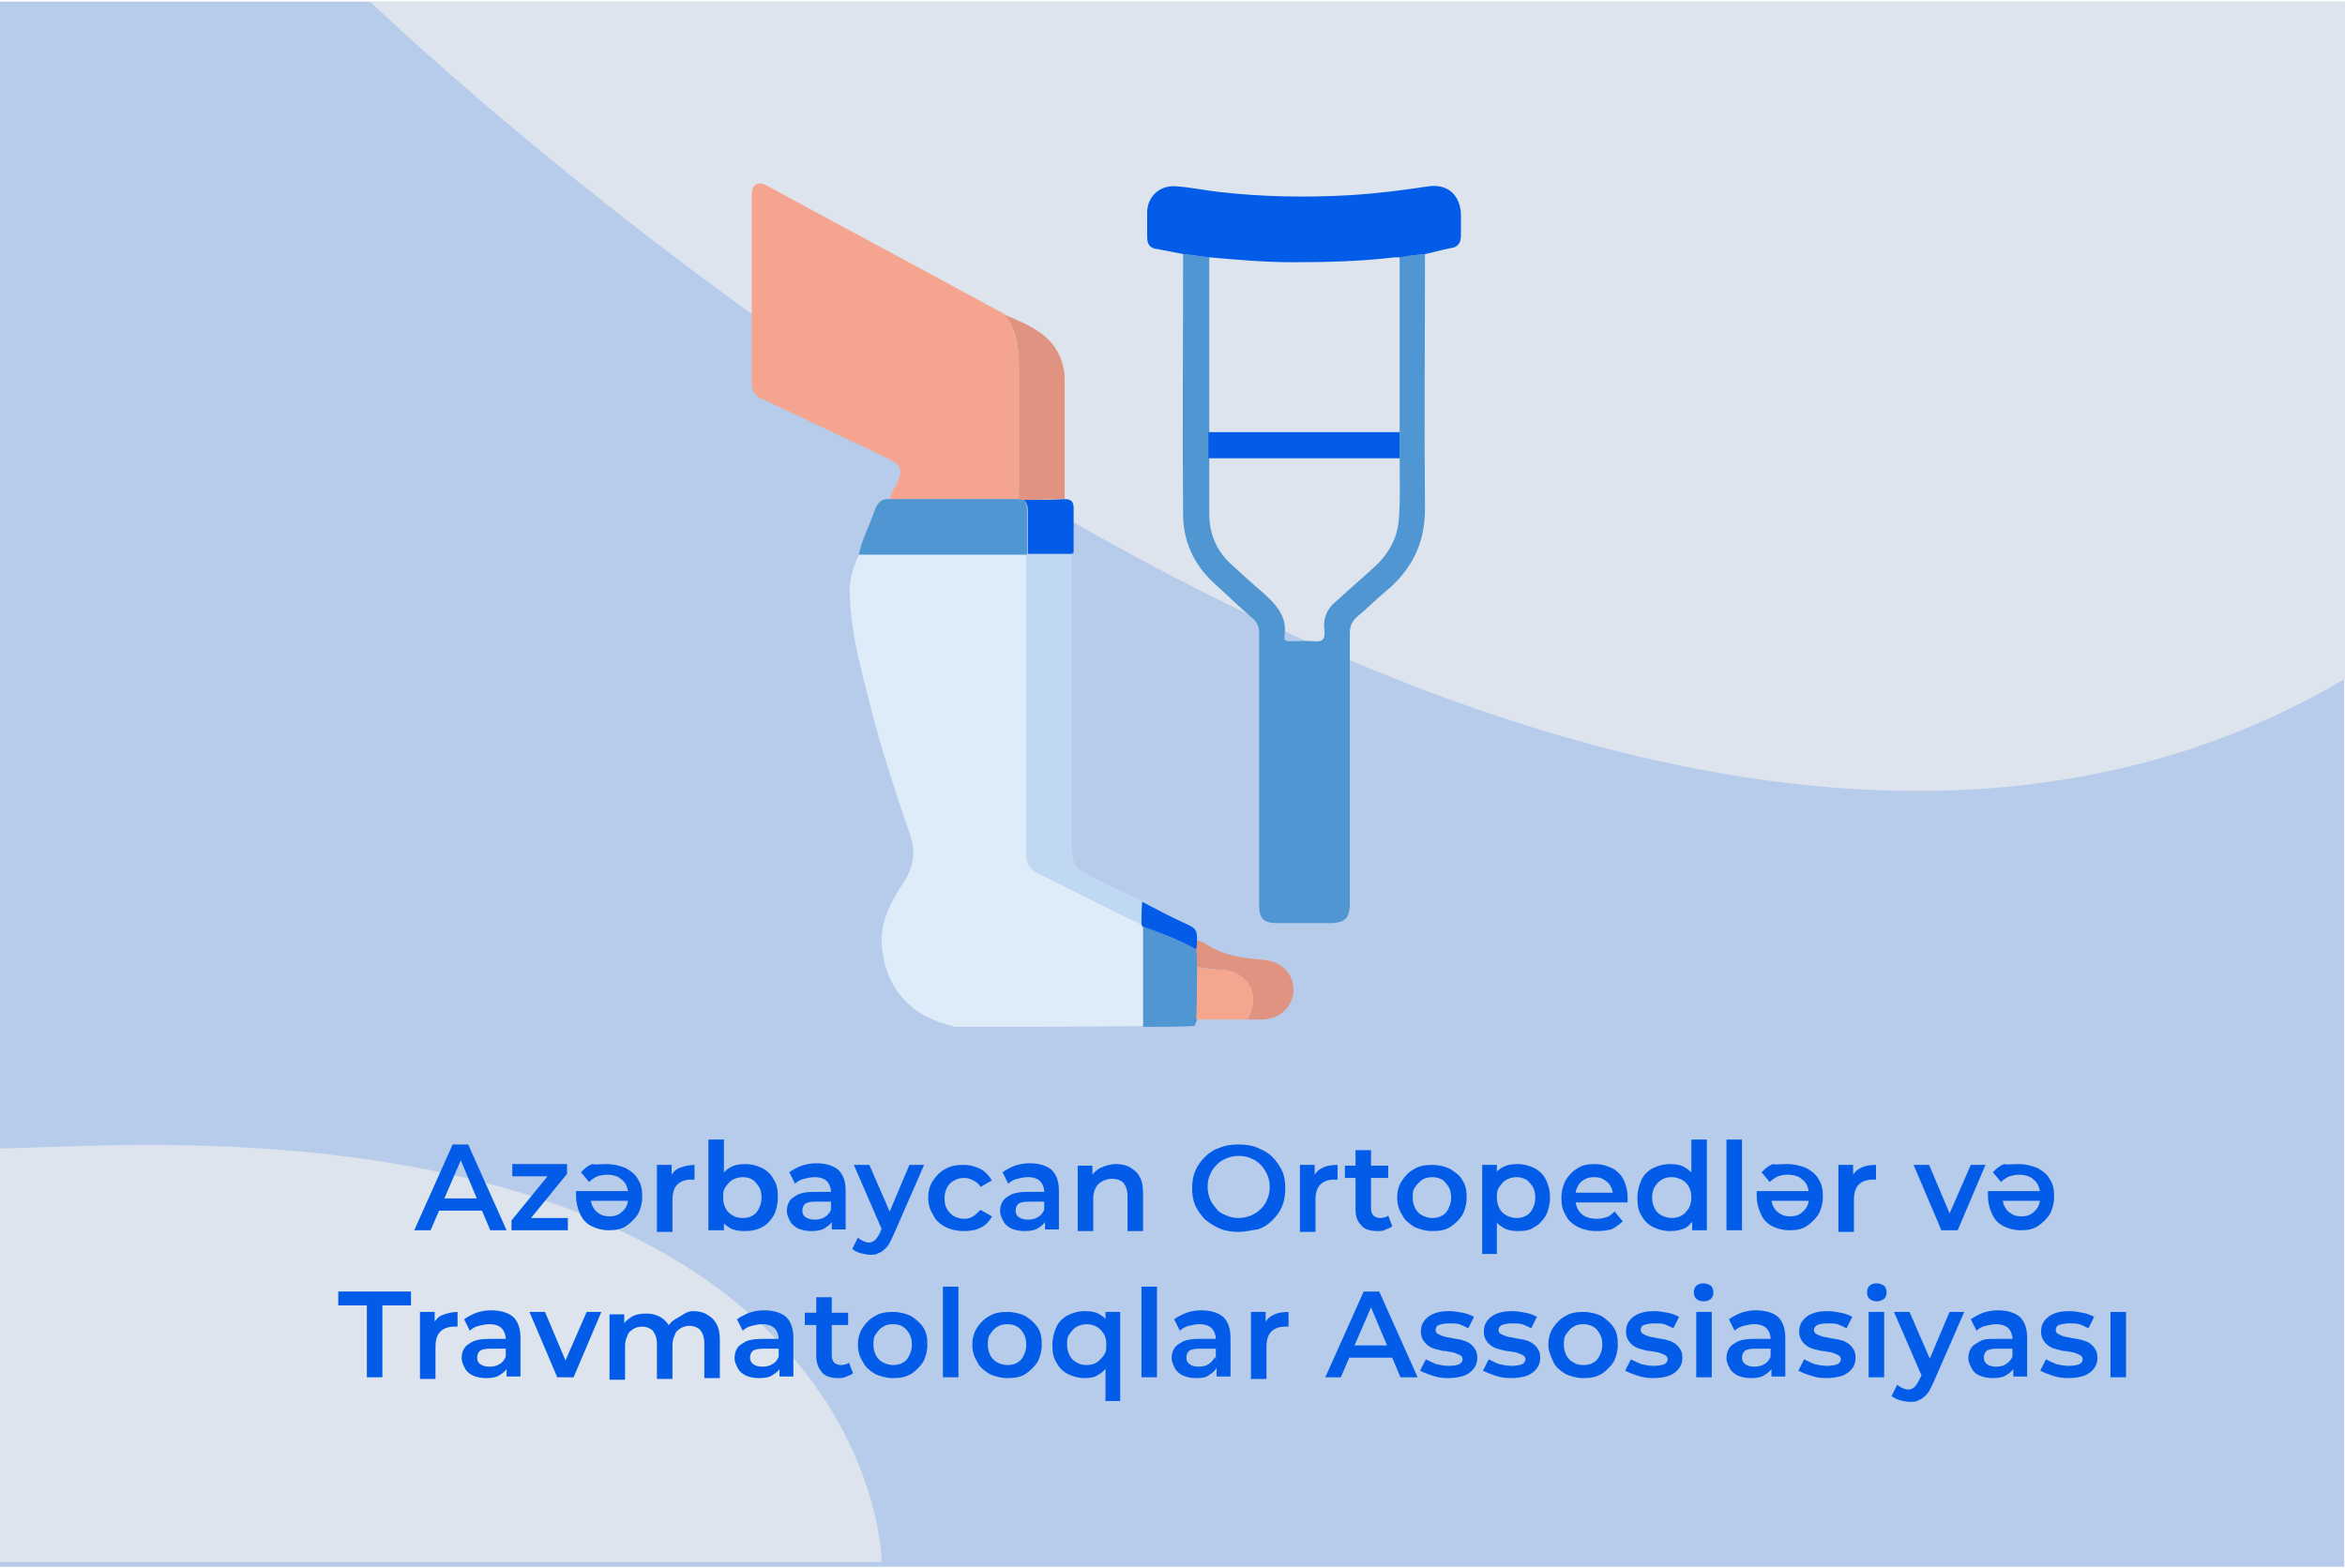 <?xml version="1.0" encoding="utf-8"?>
<!-- Generator: Adobe Illustrator 24.3.0, SVG Export Plug-In . SVG Version: 6.00 Build 0)  -->
<svg version="1.1" id="Layer_1" xmlns="http://www.w3.org/2000/svg" xmlns:xlink="http://www.w3.org/1999/xlink" x="0px" y="0px"
	 viewBox="0 0 287 192" style="enable-background:new 0 0 287 192;" xml:space="preserve">
<style type="text/css">
	.st0{fill:#B7CCEB;}
	.st1{fill:#DDE4ED;}
	.st2{fill:#DEEBF9;}
	.st3{fill:#5096D2;}
	.st4{fill:#F5A58F;}
	.st5{fill:#035CE7;}
	.st6{fill:#C0D8F2;}
	.st7{fill:#E09380;}
	.st8{fill:#F5A68F;}
	.st9{fill:#77BCE9;}
</style>
<path class="st0" d="M286.8,0.6v50.6c-3,0.1-6.3,0.2-9.8,0.3c-98,3.3-98.2-50.9-98.2-50.9S286.8,0.6,286.8,0.6z"/>
<rect x="-0.1" y="0.2" class="st0" width="287" height="191.6"/>
<path class="st1" d="M45.3,0.2c0,0,145.1,140.1,241.7,82.9V0.2H45.3z"/>
<path class="st1" d="M-0.1,191.2v-50.6c3-0.1,6.3-0.2,9.8-0.3c98-3.3,98.2,50.9,98.2,50.9L-0.1,191.2L-0.1,191.2z"/>
<g>
	<g>
		<path class="st2" d="M116.9,125.7c-1.8-0.5-3.5-1-5-2.2c-2.3-1.8-3.5-4.1-3.9-7c-0.5-3.3,0.9-5.9,2.6-8.5c1.2-1.8,1.5-3.7,0.8-5.8
			c-2.1-6-4-12-5.5-18.2c-1-3.9-1.9-7.9-1.9-11.9c0-1.6,0.6-3,1.2-4.4c6.9,0,13.7,0,20.6,0c0,12.3,0,24.6,0,36.9
			c0,1.1,0.4,1.8,1.4,2.2c3.5,1.7,7,3.5,10.6,5.3c0.7,0.4,1.5,0.7,2.2,1c0,0.1,0,0.1,0.1,0.2c0,4.1,0,8.2,0,12.3
			C132.2,125.7,124.5,125.7,116.9,125.7z"/>
		<path class="st3" d="M139.9,125.7c0-4.1,0-8.2,0-12.3c2.2,0.8,4.4,1.8,6.6,2.8c0,0.7,0,1.3,0.1,2c0,2.1,0,4.3,0,6.4
			c-0.1,0.3-0.3,0.7-0.4,1C144,125.7,142,125.7,139.9,125.7z"/>
		<path class="st4" d="M108.9,61.1c0.1-0.7,0.6-1.4,0.9-2c0.7-1.5,0.5-2.2-1-2.9c-2.8-1.4-5.7-2.7-8.6-4.1c-2.3-1.1-4.7-2.2-7-3.3
			c-0.9-0.4-1.2-1-1.2-2c0-7.6,0-15.3,0-22.9c0-1.4,0.8-1.8,2-1.1c9,4.9,18,9.7,27,14.6c0.6,0.3,1.1,0.6,1.7,0.9
			c0.1,0.1,0.1,0.2,0.2,0.2l0,0c1.5,1.9,1.8,4,1.8,6.3c0,5.4,0,10.9,0,16.3C119.5,61.1,114.2,61.1,108.9,61.1z"/>
		<path class="st3" d="M174.4,31.1c0,10.4-0.1,20.8,0,31.2c0,4.2-1.6,7.4-4.7,10c-1.2,1-2.4,2.2-3.6,3.2c-0.7,0.6-0.9,1.2-0.9,2.1
			c0,10.8,0,21.7,0,32.5c0,0.3,0,0.5,0,0.8c-0.1,1.5-0.6,2-2.1,2.1c-1.1,0-2.2,0-3.3,0c-1.2,0-2.4,0-3.5,0c-1.7,0-2.2-0.6-2.2-2.2
			c0-11.1,0-22.1,0-33.2c0-0.9-0.2-1.4-0.9-2c-1.6-1.4-3.1-2.8-4.7-4.3c-2.4-2.2-3.7-5.1-3.7-8.3c-0.1-10.5,0-21,0-31.6
			c0-0.1,0-0.2,0-0.3c1.1,0.1,2.1,0.3,3.2,0.4c0,7.1,0,14.3,0,21.4c0,1.1,0,2.1,0,3.2c0,2.3,0,4.5,0,6.8c0,2.3,0.8,4.4,2.5,6
			c1.3,1.2,2.6,2.4,3.9,3.5c1.7,1.5,3.2,3,2.8,5.5c-0.1,0.5,0.2,0.6,0.7,0.6c1,0,2-0.1,2.9,0c1,0.1,1.4-0.2,1.3-1.3
			c-0.2-1.3,0.2-2.5,1.2-3.4c1.6-1.4,3.1-2.8,4.7-4.2c1.8-1.6,3-3.5,3.2-6s0.1-5,0.1-7.6c0-1.1,0-2.1,0-3.2c0-7.1,0-14.3,0-21.4
			C172.3,31.3,173.4,31.2,174.4,31.1z"/>
		<path class="st5" d="M174.4,31.1c-1,0.1-2.1,0.2-3.1,0.4c-0.2,0-0.4,0-0.6,0c-4.2,0.5-8.3,0.6-12.5,0.6c-3.4,0-6.8-0.3-10.2-0.6
			c-1.1-0.1-2.1-0.3-3.2-0.4c-1-0.2-2-0.4-3.1-0.6c-0.9-0.1-1.3-0.5-1.3-1.5s0-2,0-3c0-1.9,1.5-3.3,3.4-3.2c1.8,0.1,3.6,0.5,5.4,0.7
			c5.3,0.6,10.6,0.7,15.9,0.4c3.3-0.2,6.5-0.6,9.8-1.1c2.3-0.3,3.8,1.1,3.9,3.4c0,0.9,0,1.7,0,2.6c0,1-0.4,1.5-1.4,1.6
			C176.4,30.6,175.4,30.9,174.4,31.1z"/>
		<path class="st6" d="M139.8,113.2c-0.7-0.3-1.5-0.7-2.2-1c-3.5-1.8-7-3.5-10.6-5.3c-0.9-0.5-1.4-1.1-1.4-2.2c0-12.3,0-24.6,0-36.9
			v-0.1c1.8,0,3.6,0,5.4,0c0.1,0,0.1,0,0.2,0c0,12.1,0,24.2,0,36.3c0,1.5,0.5,2.4,1.8,3c2.2,1.1,4.4,2.2,6.7,3.3
			C139.9,111.4,139.9,112.3,139.8,113.2z"/>
		<path class="st3" d="M108.9,61.1c5.3,0,10.5,0,15.8,0c0.2,0,0.4,0,0.6,0.1c0.3,0.4,0.4,0.8,0.4,1.3c0,1.8,0,3.5,0,5.3v0.1
			c-6.9,0-13.7,0-20.6,0c0.4-1.9,1.3-3.5,1.9-5.3C107.4,61.5,107.9,61,108.9,61.1z"/>
		<path class="st7" d="M125.3,61.2c-0.2,0-0.4,0-0.6-0.1c0-5.4,0-10.9,0-16.3c0-2.3-0.3-4.5-1.8-6.3c3.3,1.4,6.6,2.7,7.3,6.8
			c0.1,0.4,0.1,0.9,0.1,1.3c0,4.8,0,9.7,0,14.5C128.7,61.1,127,61.2,125.3,61.2z"/>
		<path class="st7" d="M146.5,118.3c0-0.7,0-1.3-0.1-2c0-0.4,0-0.8,0.1-1.2c0.3,0.1,0.7,0.2,1,0.4c2.2,1.5,4.7,1.8,7.2,2
			c2.2,0.2,3.7,1.8,3.6,3.8c-0.1,2-1.7,3.5-3.9,3.5c-0.6,0-1.1,0-1.7,0c0-0.1,0-0.2,0.1-0.3c1.5-2.7-0.1-5.8-3.6-5.8
			C148.4,118.6,147.4,118.6,146.5,118.3z"/>
		<path class="st8" d="M146.5,118.3c0.9,0.3,1.8,0.4,2.7,0.4c3.5,0,5.1,3.1,3.6,5.8c0,0.1,0,0.2-0.1,0.3c-2.1,0-4.2,0-6.3,0
			C146.5,122.5,146.5,120.4,146.5,118.3z"/>
		<path class="st5" d="M125.3,61.2c1.7,0,3.4,0,5-0.1c0.8,0,1.1,0.3,1.1,1.1c0,1.8,0,3.6,0,5.4c-0.1,0.1-0.1,0.1-0.2,0.2
			c-1.8,0-3.6,0-5.4,0c0-1.8,0-3.5,0-5.3C125.8,62,125.7,61.6,125.3,61.2z"/>
		<path class="st5" d="M146.5,115c0,0.4,0,0.8-0.1,1.2c-2.1-1.1-4.3-2-6.6-2.8c0-0.1,0-0.1-0.1-0.2c0-0.9,0-1.9,0.1-2.8
			c1.9,1,3.8,2,5.8,2.9C146.5,113.7,146.5,114.3,146.5,115z"/>
		<path class="st7" d="M122.9,38.5c-0.1-0.1-0.1-0.2-0.2-0.2C122.8,38.3,123,38.4,122.9,38.5z"/>
		<path class="st9" d="M131.2,67.8c0.1-0.1,0.1-0.1,0.2-0.2c0,0.1,0,0.1,0,0.2C131.3,67.8,131.3,67.8,131.2,67.8z"/>
		<path class="st5" d="M171.3,56.1c-7.8,0-15.6,0-23.4,0c0-1.1,0-2.1,0-3.2c7.8,0,15.6,0,23.4,0C171.3,54,171.3,55,171.3,56.1z"/>
	</g>
</g>
<g>
	<path class="st5" d="M50.7,150.6l4.7-10.5h1.9l4.7,10.5h-2l-4-9.5h0.8l-4.1,9.5H50.7z M52.9,148.2l0.5-1.5h5.7l0.5,1.5H52.9z"/>
	<path class="st5" d="M62.6,150.6v-1.2l4.9-6l0.4,0.6h-5.2v-1.5h6.7v1.2l-4.9,6l-0.4-0.6h5.4v1.5H62.6z"/>
	<path class="st5" d="M74.2,142.5c0.9,0,1.7,0.2,2.4,0.5c0.7,0.4,1.2,0.8,1.5,1.4c0.4,0.6,0.5,1.3,0.5,2.1s-0.2,1.5-0.5,2.1
		c-0.4,0.6-0.9,1.1-1.5,1.5s-1.3,0.5-2.1,0.5c-0.8,0-1.5-0.2-2.1-0.5s-1.1-0.8-1.4-1.5c-0.3-0.6-0.5-1.4-0.5-2.2c0-0.1,0-0.2,0-0.3
		s0-0.2,0-0.3h6.7v1.2h-5.7l0.8-0.4c0,0.5,0.1,0.9,0.3,1.2c0.2,0.4,0.5,0.6,0.8,0.8s0.7,0.3,1.2,0.3s0.9-0.1,1.2-0.3
		c0.3-0.2,0.6-0.5,0.8-0.8c0.2-0.4,0.3-0.8,0.3-1.2v-0.3c0-0.5-0.1-0.9-0.3-1.3c-0.2-0.4-0.5-0.6-0.9-0.9c-0.4-0.2-0.9-0.3-1.4-0.3
		c-0.4,0-0.9,0.1-1.2,0.2c-0.4,0.2-0.7,0.4-1,0.7l-1-1.2c0.4-0.4,0.8-0.8,1.4-1C72.9,142.6,73.5,142.5,74.2,142.5z"/>
	<path class="st5" d="M80.4,150.6v-8h1.8v2.2l-0.2-0.6c0.2-0.5,0.6-1,1.1-1.2s1.2-0.4,1.9-0.4v1.8c-0.1,0-0.1,0-0.2,0s-0.1,0-0.2,0
		c-0.7,0-1.3,0.2-1.7,0.6s-0.6,1-0.6,1.9v3.9h-1.9V150.6z"/>
	<path class="st5" d="M86.7,150.6v-11.1h1.9v5l-0.1,2.1l0.1,2.1v1.9H86.7z M91.1,150.7c-0.7,0-1.3-0.1-1.8-0.4
		c-0.5-0.3-1-0.7-1.3-1.4c-0.3-0.6-0.4-1.4-0.4-2.3c0-0.9,0.2-1.7,0.5-2.3s0.7-1.1,1.3-1.4c0.5-0.3,1.1-0.4,1.8-0.4
		c0.8,0,1.5,0.2,2.1,0.5s1.1,0.8,1.4,1.4c0.4,0.6,0.5,1.3,0.5,2.2c0,0.8-0.2,1.6-0.5,2.2c-0.4,0.6-0.8,1.1-1.4,1.4
		C92.6,150.6,91.9,150.7,91.1,150.7z M90.9,149.1c0.5,0,0.9-0.1,1.2-0.3c0.4-0.2,0.6-0.5,0.8-0.9c0.2-0.4,0.3-0.8,0.3-1.3
		s-0.1-1-0.3-1.3s-0.5-0.7-0.8-0.9s-0.8-0.3-1.2-0.3c-0.4,0-0.8,0.1-1.2,0.3c-0.4,0.2-0.6,0.5-0.9,0.9s-0.3,0.8-0.3,1.3
		s0.1,0.9,0.3,1.3c0.2,0.4,0.5,0.7,0.9,0.9C90,149,90.4,149.1,90.9,149.1z"/>
	<path class="st5" d="M99.3,150.7c-0.6,0-1.1-0.1-1.6-0.3c-0.4-0.2-0.8-0.5-1-0.9s-0.4-0.8-0.4-1.2c0-0.5,0.1-0.9,0.3-1.2
		c0.2-0.4,0.6-0.6,1.1-0.9c0.5-0.2,1.1-0.3,2-0.3h2.3v1.2h-2.2c-0.6,0-1.1,0.1-1.3,0.3c-0.2,0.2-0.3,0.5-0.3,0.8s0.1,0.6,0.4,0.8
		s0.6,0.3,1.1,0.3s0.9-0.1,1.2-0.3c0.4-0.2,0.6-0.5,0.8-0.9l0.3,1.1c-0.2,0.5-0.5,0.8-1,1.1C100.6,150.6,100,150.7,99.3,150.7z
		 M101.8,150.6V149l-0.1-0.3v-2.8c0-0.5-0.2-1-0.5-1.3s-0.8-0.5-1.5-0.5c-0.4,0-0.9,0.1-1.3,0.2c-0.4,0.1-0.8,0.3-1.1,0.6l-0.7-1.4
		c0.4-0.3,1-0.6,1.5-0.8c0.6-0.2,1.2-0.3,1.8-0.3c1.2,0,2.1,0.3,2.7,0.8c0.6,0.6,0.9,1.4,0.9,2.6v4.7h-1.7V150.6z"/>
	<path class="st5" d="M106.5,153.6c-0.4,0-0.8-0.1-1.2-0.2c-0.4-0.1-0.7-0.3-1-0.5l0.7-1.4c0.2,0.2,0.4,0.3,0.6,0.4
		c0.2,0.1,0.5,0.2,0.7,0.2c0.3,0,0.6-0.1,0.8-0.3s0.4-0.5,0.6-0.9l0.4-1l0.2-0.2l3-7.1h1.8l-3.8,8.7c-0.3,0.6-0.5,1.1-0.8,1.4
		s-0.6,0.6-1,0.7C107.3,153.6,106.9,153.6,106.5,153.6z M108.1,150.9l-3.6-8.3h1.9l3,6.9L108.1,150.9z"/>
	<path class="st5" d="M117.9,150.7c-0.8,0-1.6-0.2-2.2-0.5c-0.7-0.4-1.2-0.8-1.5-1.5c-0.4-0.6-0.6-1.3-0.6-2.1s0.2-1.5,0.6-2.1
		s0.9-1.1,1.5-1.4c0.7-0.4,1.4-0.5,2.2-0.5c0.8,0,1.5,0.2,2.1,0.5s1,0.8,1.4,1.4l-1.4,0.8c-0.2-0.4-0.5-0.6-0.9-0.8
		c-0.3-0.2-0.7-0.3-1.1-0.3c-0.5,0-0.9,0.1-1.2,0.3c-0.4,0.2-0.7,0.5-0.9,0.9s-0.3,0.8-0.3,1.3s0.1,1,0.3,1.3s0.5,0.7,0.9,0.9
		s0.8,0.3,1.2,0.3c0.4,0,0.8-0.1,1.1-0.3c0.3-0.2,0.6-0.5,0.9-0.8l1.4,0.8c-0.3,0.6-0.8,1.1-1.4,1.4
		C119.4,150.6,118.7,150.7,117.9,150.7z"/>
	<path class="st5" d="M125.4,150.7c-0.6,0-1.1-0.1-1.6-0.3c-0.4-0.2-0.8-0.5-1-0.9s-0.4-0.8-0.4-1.2c0-0.5,0.1-0.9,0.3-1.2
		c0.2-0.4,0.6-0.6,1.1-0.9c0.5-0.2,1.1-0.3,2-0.3h2.3v1.2h-2.2c-0.6,0-1.1,0.1-1.3,0.3c-0.2,0.2-0.3,0.5-0.3,0.8s0.1,0.6,0.4,0.8
		s0.6,0.3,1.1,0.3s0.9-0.1,1.2-0.3c0.4-0.2,0.6-0.5,0.8-0.9l0.3,1.1c-0.2,0.5-0.5,0.8-1,1.1C126.7,150.6,126.1,150.7,125.4,150.7z
		 M127.9,150.6V149l-0.1-0.3v-2.8c0-0.5-0.2-1-0.5-1.3s-0.8-0.5-1.5-0.5c-0.4,0-0.9,0.1-1.3,0.2c-0.4,0.1-0.8,0.3-1.1,0.6l-0.7-1.4
		c0.4-0.3,1-0.6,1.5-0.8c0.6-0.2,1.2-0.3,1.8-0.3c1.2,0,2.1,0.3,2.7,0.8c0.6,0.6,0.9,1.4,0.9,2.6v4.7h-1.7V150.6z"/>
	<path class="st5" d="M136.6,142.5c0.6,0,1.2,0.1,1.7,0.4c0.5,0.3,0.9,0.6,1.2,1.2c0.3,0.5,0.4,1.2,0.4,2v4.6H138v-4.3
		c0-0.7-0.2-1.2-0.5-1.6c-0.3-0.3-0.8-0.5-1.4-0.5c-0.4,0-0.8,0.1-1.2,0.3c-0.3,0.2-0.6,0.4-0.8,0.8c-0.2,0.4-0.3,0.8-0.3,1.3v4
		h-1.9v-8h1.8v2.2l-0.3-0.7c0.3-0.5,0.7-0.9,1.2-1.2C135.3,142.7,135.9,142.5,136.6,142.5z"/>
	<path class="st5" d="M151.6,150.8c-0.8,0-1.6-0.1-2.3-0.4c-0.7-0.3-1.3-0.7-1.8-1.1c-0.5-0.5-0.9-1.1-1.2-1.7
		c-0.3-0.7-0.4-1.4-0.4-2.1c0-0.8,0.1-1.5,0.4-2.2c0.3-0.7,0.7-1.2,1.2-1.7s1.1-0.9,1.8-1.1c0.7-0.3,1.4-0.4,2.3-0.4
		c0.8,0,1.6,0.1,2.3,0.4c0.7,0.3,1.3,0.6,1.8,1.1s0.9,1.1,1.2,1.7s0.4,1.4,0.4,2.2s-0.1,1.5-0.4,2.2c-0.3,0.7-0.7,1.2-1.2,1.7
		s-1.1,0.9-1.8,1.1C153.1,150.6,152.4,150.8,151.6,150.8z M151.6,149.1c0.5,0,1-0.1,1.5-0.3c0.4-0.2,0.8-0.4,1.2-0.8
		s0.6-0.7,0.8-1.2s0.3-0.9,0.3-1.5s-0.1-1-0.3-1.5c-0.2-0.4-0.4-0.8-0.8-1.2s-0.7-0.6-1.2-0.8c-0.4-0.2-0.9-0.3-1.5-0.3
		c-0.5,0-1,0.1-1.5,0.3s-0.8,0.4-1.2,0.8s-0.6,0.7-0.8,1.2c-0.2,0.4-0.3,0.9-0.3,1.5c0,0.5,0.1,1,0.3,1.5s0.5,0.8,0.8,1.2
		s0.7,0.6,1.2,0.8S151,149.1,151.6,149.1z"/>
	<path class="st5" d="M159.1,150.6v-8h1.8v2.2l-0.2-0.6c0.2-0.5,0.6-1,1.1-1.2c0.5-0.3,1.2-0.4,1.9-0.4v1.8c-0.1,0-0.1,0-0.2,0
		s-0.1,0-0.2,0c-0.7,0-1.3,0.2-1.7,0.6s-0.6,1-0.6,1.9v3.9h-1.9V150.6z"/>
	<path class="st5" d="M164.6,144.2v-1.5h5.3v1.5H164.6z M168.6,150.7c-0.9,0-1.6-0.2-2-0.7c-0.5-0.5-0.7-1.1-0.7-2v-7.2h1.9v7.1
		c0,0.4,0.1,0.7,0.3,0.9s0.5,0.3,0.8,0.3c0.4,0,0.8-0.1,1-0.3l0.5,1.3c-0.2,0.2-0.5,0.3-0.8,0.4C169.3,150.7,169,150.7,168.6,150.7z
		"/>
	<path class="st5" d="M175.3,150.7c-0.8,0-1.5-0.2-2.2-0.5c-0.6-0.4-1.2-0.8-1.5-1.5c-0.4-0.6-0.6-1.3-0.6-2.1s0.2-1.5,0.6-2.1
		c0.4-0.6,0.9-1.1,1.5-1.4c0.6-0.4,1.4-0.5,2.2-0.5s1.6,0.2,2.2,0.5c0.6,0.4,1.2,0.8,1.5,1.4c0.4,0.6,0.5,1.3,0.5,2.1
		s-0.2,1.5-0.5,2.1c-0.4,0.6-0.9,1.1-1.5,1.5C176.9,150.6,176.1,150.7,175.3,150.7z M175.3,149.1c0.5,0,0.9-0.1,1.2-0.3
		c0.4-0.2,0.6-0.5,0.8-0.9s0.3-0.8,0.3-1.3s-0.1-1-0.3-1.3s-0.5-0.7-0.8-0.9c-0.4-0.2-0.8-0.3-1.2-0.3s-0.9,0.1-1.2,0.3
		s-0.6,0.5-0.9,0.9s-0.3,0.8-0.3,1.3s0.1,0.9,0.3,1.3c0.2,0.4,0.5,0.7,0.9,0.9S174.9,149.1,175.3,149.1z"/>
	<path class="st5" d="M181.4,153.5v-10.9h1.8v1.9l-0.1,2.1l0.1,2.1v4.8L181.4,153.5L181.4,153.5z M185.8,150.7
		c-0.7,0-1.3-0.1-1.8-0.4c-0.5-0.3-1-0.7-1.3-1.4c-0.3-0.6-0.5-1.4-0.5-2.3c0-0.9,0.1-1.7,0.4-2.3c0.3-0.6,0.7-1.1,1.3-1.4
		c0.5-0.3,1.1-0.4,1.8-0.4c0.8,0,1.5,0.2,2.1,0.5s1.1,0.8,1.4,1.4s0.5,1.3,0.5,2.2c0,0.8-0.2,1.6-0.5,2.2c-0.4,0.6-0.8,1.1-1.4,1.4
		C187.3,150.6,186.6,150.7,185.8,150.7z M185.6,149.1c0.5,0,0.9-0.1,1.2-0.3c0.4-0.2,0.6-0.5,0.8-0.9s0.3-0.8,0.3-1.3
		s-0.1-1-0.3-1.3s-0.5-0.7-0.8-0.9c-0.4-0.2-0.8-0.3-1.2-0.3s-0.8,0.1-1.2,0.3s-0.6,0.5-0.9,0.9s-0.3,0.8-0.3,1.3s0.1,0.9,0.3,1.3
		s0.5,0.7,0.9,0.9S185.2,149.1,185.6,149.1z"/>
	<path class="st5" d="M195.4,150.7c-0.9,0-1.7-0.2-2.3-0.5c-0.7-0.4-1.2-0.8-1.5-1.5c-0.4-0.6-0.5-1.3-0.5-2.1s0.2-1.5,0.5-2.1
		c0.4-0.6,0.8-1.1,1.5-1.5c0.6-0.4,1.3-0.5,2.1-0.5s1.5,0.2,2.1,0.5s1.1,0.8,1.4,1.4c0.3,0.6,0.5,1.4,0.5,2.2c0,0.1,0,0.2,0,0.3
		s0,0.2,0,0.3h-6.7V146h5.7l-0.8,0.4c0-0.5-0.1-0.9-0.3-1.2c-0.2-0.4-0.5-0.6-0.8-0.8s-0.7-0.3-1.2-0.3s-0.9,0.1-1.2,0.3
		c-0.4,0.2-0.6,0.5-0.8,0.8c-0.2,0.4-0.3,0.8-0.3,1.2v0.3c0,0.5,0.1,0.9,0.3,1.3s0.5,0.7,0.9,0.9s0.9,0.3,1.4,0.3s0.9-0.1,1.2-0.2
		c0.4-0.1,0.7-0.4,1-0.7l1,1.2c-0.4,0.4-0.8,0.7-1.4,1C196.8,150.6,196.1,150.7,195.4,150.7z"/>
	<path class="st5" d="M204.4,150.7c-0.8,0-1.5-0.2-2.1-0.5s-1.1-0.8-1.4-1.4c-0.4-0.6-0.5-1.3-0.5-2.2c0-0.8,0.2-1.5,0.5-2.2
		c0.3-0.6,0.8-1.1,1.4-1.4c0.6-0.3,1.3-0.5,2.1-0.5c0.7,0,1.3,0.1,1.8,0.4c0.5,0.3,1,0.7,1.3,1.4c0.3,0.6,0.5,1.4,0.5,2.3
		c0,0.9-0.2,1.7-0.5,2.3s-0.7,1.1-1.2,1.4C205.7,150.6,205.1,150.7,204.4,150.7z M204.6,149.1c0.4,0,0.9-0.1,1.2-0.3
		c0.4-0.2,0.6-0.5,0.9-0.9c0.2-0.4,0.3-0.8,0.3-1.3s-0.1-1-0.3-1.3c-0.2-0.4-0.5-0.7-0.9-0.9s-0.8-0.3-1.2-0.3
		c-0.5,0-0.9,0.1-1.2,0.3c-0.4,0.2-0.6,0.5-0.9,0.9c-0.2,0.4-0.3,0.8-0.3,1.3s0.1,0.9,0.3,1.3c0.2,0.4,0.5,0.7,0.9,0.9
		S204.2,149.1,204.6,149.1z M207.1,150.6v-1.9v-2.1l-0.1-2.1v-5h1.9v11.1H207.1z"/>
	<path class="st5" d="M211.3,150.6v-11.1h1.9v11.1H211.3z"/>
	<path class="st5" d="M218.7,142.5c0.9,0,1.7,0.2,2.4,0.5c0.7,0.4,1.2,0.8,1.5,1.4c0.4,0.6,0.5,1.3,0.5,2.1s-0.2,1.5-0.5,2.1
		c-0.4,0.6-0.9,1.1-1.5,1.5s-1.3,0.5-2.1,0.5s-1.5-0.2-2.1-0.5s-1.1-0.8-1.4-1.5s-0.5-1.4-0.5-2.2c0-0.1,0-0.2,0-0.3s0-0.2,0-0.3
		h6.7v1.2H216l0.8-0.4c0,0.5,0.1,0.9,0.3,1.2c0.2,0.4,0.5,0.6,0.8,0.8s0.7,0.3,1.2,0.3s0.9-0.1,1.2-0.3s0.6-0.5,0.8-0.8
		s0.3-0.8,0.3-1.2v-0.3c0-0.5-0.1-0.9-0.3-1.3c-0.2-0.4-0.5-0.6-0.9-0.9c-0.4-0.2-0.9-0.3-1.4-0.3s-0.9,0.1-1.2,0.2
		c-0.4,0.2-0.7,0.4-1,0.7l-1-1.2c0.4-0.4,0.8-0.8,1.4-1C217.4,142.6,218.1,142.5,218.7,142.5z"/>
	<path class="st5" d="M225,150.6v-8h1.8v2.2l-0.2-0.6c0.2-0.5,0.6-1,1.1-1.2c0.5-0.3,1.2-0.4,1.9-0.4v1.8c-0.1,0-0.1,0-0.2,0
		c-0.1,0-0.1,0-0.2,0c-0.7,0-1.3,0.2-1.7,0.6s-0.6,1-0.6,1.9v3.9H225V150.6z"/>
	<path class="st5" d="M237.6,150.6l-3.4-8h1.9l3,7.1h-1l3.1-7.1h1.8l-3.4,8H237.6z"/>
	<path class="st5" d="M247,142.5c0.9,0,1.7,0.2,2.4,0.5c0.7,0.4,1.2,0.8,1.5,1.4c0.4,0.6,0.5,1.3,0.5,2.1s-0.2,1.5-0.5,2.1
		c-0.4,0.6-0.9,1.1-1.5,1.5s-1.3,0.5-2.1,0.5s-1.5-0.2-2.1-0.5s-1.1-0.8-1.4-1.5c-0.3-0.6-0.5-1.4-0.5-2.2c0-0.1,0-0.2,0-0.3
		s0-0.2,0-0.3h6.7v1.2h-5.7l0.8-0.4c0,0.5,0.1,0.9,0.3,1.2c0.2,0.4,0.5,0.6,0.8,0.8s0.7,0.3,1.2,0.3s0.9-0.1,1.2-0.3
		s0.6-0.5,0.8-0.8c0.2-0.4,0.3-0.8,0.3-1.2v-0.3c0-0.5-0.1-0.9-0.3-1.3s-0.5-0.6-0.9-0.9c-0.4-0.2-0.9-0.3-1.4-0.3
		c-0.4,0-0.8,0.1-1.2,0.2c-0.4,0.2-0.7,0.4-1,0.7l-1-1.2c0.4-0.4,0.8-0.8,1.4-1C245.7,142.6,246.3,142.5,247,142.5z"/>
	<path class="st5" d="M44.9,168.6v-8.8h-3.5v-1.7h8.9v1.7h-3.5v8.8H44.9z"/>
	<path class="st5" d="M51.4,168.6v-8h1.8v2.2l-0.2-0.6c0.2-0.5,0.6-1,1.1-1.2s1.2-0.4,1.9-0.4v1.8c-0.1,0-0.1,0-0.2,0
		c-0.1,0-0.1,0-0.2,0c-0.7,0-1.3,0.2-1.7,0.6s-0.6,1-0.6,1.9v3.9h-1.9V168.6z"/>
	<path class="st5" d="M59.5,168.7c-0.6,0-1.1-0.1-1.6-0.3c-0.4-0.2-0.8-0.5-1-0.9s-0.4-0.8-0.4-1.2c0-0.5,0.1-0.9,0.3-1.2
		c0.2-0.4,0.6-0.6,1.1-0.9c0.5-0.2,1.1-0.3,2-0.3h2.3v1.2H60c-0.6,0-1.1,0.1-1.3,0.3s-0.3,0.5-0.3,0.8s0.1,0.6,0.4,0.8
		s0.6,0.3,1.1,0.3s0.9-0.1,1.2-0.3c0.4-0.2,0.6-0.5,0.8-0.9l0.3,1.1c-0.2,0.5-0.5,0.8-1,1.1C60.8,168.6,60.2,168.7,59.5,168.7z
		 M62,168.6V167l-0.1-0.3v-2.8c0-0.5-0.2-1-0.5-1.3s-0.8-0.5-1.5-0.5c-0.4,0-0.9,0.1-1.3,0.2c-0.4,0.1-0.8,0.3-1.1,0.6l-0.7-1.4
		c0.4-0.3,1-0.6,1.5-0.8c0.6-0.2,1.2-0.3,1.8-0.3c1.2,0,2.1,0.3,2.7,0.8c0.6,0.6,0.9,1.4,0.9,2.6v4.7H62V168.6z"/>
	<path class="st5" d="M68.2,168.6l-3.4-8h1.9l3,7.1h-1l3.1-7.1h1.8l-3.4,8H68.2z"/>
	<path class="st5" d="M84.8,160.5c0.6,0,1.2,0.1,1.7,0.4s0.9,0.6,1.2,1.2c0.3,0.5,0.4,1.2,0.4,2v4.6h-1.9v-4.3
		c0-0.7-0.2-1.2-0.5-1.6c-0.3-0.3-0.8-0.5-1.3-0.5c-0.4,0-0.8,0.1-1.1,0.3c-0.3,0.2-0.6,0.4-0.7,0.8c-0.2,0.4-0.3,0.8-0.3,1.3v4.1
		h-1.9v-4.3c0-0.7-0.2-1.2-0.5-1.6c-0.3-0.3-0.8-0.5-1.3-0.5c-0.4,0-0.8,0.1-1.1,0.3c-0.3,0.2-0.6,0.4-0.7,0.8
		c-0.2,0.4-0.3,0.8-0.3,1.3v4.1h-1.9v-8h1.8v2.1l-0.3-0.6c0.3-0.5,0.7-0.9,1.2-1.2s1.1-0.4,1.8-0.4c0.8,0,1.4,0.2,2,0.6
		c0.5,0.4,0.9,0.9,1.1,1.7l-0.7-0.3c0.3-0.6,0.7-1.1,1.3-1.4S84,160.5,84.8,160.5z"/>
	<path class="st5" d="M92.9,168.7c-0.6,0-1.1-0.1-1.6-0.3c-0.4-0.2-0.8-0.5-1-0.9s-0.4-0.8-0.4-1.2c0-0.5,0.1-0.9,0.3-1.2
		c0.2-0.4,0.6-0.6,1.1-0.9c0.5-0.2,1.1-0.3,2-0.3h2.3v1.2h-2.2c-0.6,0-1.1,0.1-1.3,0.3c-0.2,0.2-0.3,0.5-0.3,0.8s0.1,0.6,0.4,0.8
		s0.6,0.3,1.1,0.3s0.9-0.1,1.2-0.3c0.4-0.2,0.6-0.5,0.8-0.9l0.3,1.1c-0.2,0.5-0.5,0.8-1,1.1C94.2,168.6,93.6,168.7,92.9,168.7z
		 M95.4,168.6V167l-0.1-0.3v-2.8c0-0.5-0.2-1-0.5-1.3s-0.8-0.5-1.5-0.5c-0.4,0-0.9,0.1-1.3,0.2c-0.4,0.1-0.8,0.3-1.1,0.6l-0.7-1.4
		c0.4-0.3,1-0.6,1.5-0.8c0.6-0.2,1.2-0.3,1.8-0.3c1.2,0,2.1,0.3,2.7,0.8c0.6,0.6,0.9,1.4,0.9,2.6v4.7h-1.7V168.6z"/>
	<path class="st5" d="M98.5,162.2v-1.5h5.3v1.5H98.5z M102.6,168.7c-0.9,0-1.6-0.2-2-0.7s-0.7-1.1-0.7-2v-7.2h1.9v7.1
		c0,0.4,0.1,0.7,0.3,0.9c0.2,0.2,0.5,0.3,0.8,0.3c0.4,0,0.8-0.1,1-0.3l0.5,1.3c-0.2,0.2-0.5,0.3-0.8,0.4
		C103.3,168.7,102.9,168.7,102.6,168.7z"/>
	<path class="st5" d="M109.3,168.7c-0.8,0-1.5-0.2-2.2-0.5c-0.6-0.4-1.2-0.8-1.5-1.5c-0.4-0.6-0.6-1.3-0.6-2.1s0.2-1.5,0.6-2.1
		s0.9-1.1,1.5-1.4c0.6-0.4,1.4-0.5,2.2-0.5c0.8,0,1.6,0.2,2.2,0.5c0.6,0.4,1.1,0.8,1.5,1.4c0.4,0.6,0.5,1.3,0.5,2.1
		s-0.2,1.5-0.5,2.1c-0.4,0.6-0.9,1.1-1.5,1.5C110.8,168.6,110.1,168.7,109.3,168.7z M109.3,167.1c0.5,0,0.9-0.1,1.2-0.3
		c0.4-0.2,0.6-0.5,0.8-0.9c0.2-0.4,0.3-0.8,0.3-1.3s-0.1-1-0.3-1.3c-0.2-0.4-0.5-0.7-0.8-0.9s-0.8-0.3-1.2-0.3
		c-0.5,0-0.9,0.1-1.2,0.3c-0.4,0.2-0.6,0.5-0.9,0.9s-0.3,0.8-0.3,1.3s0.1,0.9,0.3,1.3c0.2,0.4,0.5,0.7,0.9,0.9
		C108.5,167,108.9,167.1,109.3,167.1z"/>
	<path class="st5" d="M115.4,168.6v-11.1h1.9v11.1H115.4z"/>
	<path class="st5" d="M123.3,168.7c-0.8,0-1.5-0.2-2.2-0.5c-0.6-0.4-1.2-0.8-1.5-1.5c-0.4-0.6-0.6-1.3-0.6-2.1s0.2-1.5,0.6-2.1
		s0.9-1.1,1.5-1.4c0.6-0.4,1.4-0.5,2.2-0.5c0.8,0,1.6,0.2,2.2,0.5c0.6,0.4,1.1,0.8,1.5,1.4c0.4,0.6,0.5,1.3,0.5,2.1
		s-0.2,1.5-0.5,2.1c-0.4,0.6-0.9,1.1-1.5,1.5C124.9,168.6,124.1,168.7,123.3,168.7z M123.3,167.1c0.5,0,0.9-0.1,1.2-0.3
		c0.4-0.2,0.6-0.5,0.8-0.9c0.2-0.4,0.3-0.8,0.3-1.3s-0.1-1-0.3-1.3c-0.2-0.4-0.5-0.7-0.8-0.9s-0.8-0.3-1.2-0.3
		c-0.5,0-0.9,0.1-1.2,0.3c-0.4,0.2-0.6,0.5-0.9,0.9s-0.3,0.8-0.3,1.3s0.1,0.9,0.3,1.3c0.2,0.4,0.5,0.7,0.9,0.9
		C122.5,167,122.9,167.1,123.3,167.1z"/>
	<path class="st5" d="M132.8,168.7c-0.8,0-1.5-0.2-2.1-0.5s-1.1-0.8-1.4-1.4c-0.4-0.6-0.5-1.3-0.5-2.2c0-0.8,0.2-1.5,0.5-2.2
		c0.3-0.6,0.8-1.1,1.4-1.4c0.6-0.3,1.3-0.5,2.1-0.5c0.7,0,1.3,0.1,1.8,0.4c0.5,0.3,0.9,0.7,1.2,1.4c0.3,0.6,0.4,1.4,0.4,2.3
		c0,0.9-0.2,1.7-0.5,2.3s-0.7,1.1-1.3,1.4C134,168.6,133.4,168.7,132.8,168.7z M133,167.1c0.4,0,0.9-0.1,1.2-0.3s0.6-0.5,0.9-0.9
		s0.3-0.8,0.3-1.3s-0.1-1-0.3-1.3s-0.5-0.7-0.9-0.9s-0.8-0.3-1.2-0.3s-0.8,0.1-1.2,0.3s-0.6,0.5-0.9,0.9s-0.3,0.8-0.3,1.3
		s0.1,0.9,0.3,1.3s0.5,0.7,0.9,0.9C132.1,167,132.5,167.1,133,167.1z M135.3,171.5v-4.8l0.1-2.1l-0.1-2.1v-1.9h1.8v10.9L135.3,171.5
		L135.3,171.5z"/>
	<path class="st5" d="M139.7,168.6v-11.1h1.9v11.1H139.7z"/>
	<path class="st5" d="M146.4,168.7c-0.6,0-1.1-0.1-1.6-0.3c-0.4-0.2-0.8-0.5-1-0.9s-0.4-0.8-0.4-1.2c0-0.5,0.1-0.9,0.3-1.2
		c0.2-0.4,0.6-0.6,1.1-0.9c0.5-0.2,1.1-0.3,1.9-0.3h2.3v1.2h-2.2c-0.6,0-1.1,0.1-1.3,0.3s-0.3,0.5-0.3,0.8s0.1,0.6,0.4,0.8
		c0.3,0.2,0.6,0.3,1.1,0.3s0.9-0.1,1.2-0.3s0.6-0.5,0.8-0.9l0.3,1.1c-0.2,0.5-0.5,0.8-1,1.1C147.7,168.6,147.1,168.7,146.4,168.7z
		 M148.9,168.6V167l-0.1-0.3v-2.8c0-0.5-0.2-1-0.5-1.3s-0.8-0.5-1.5-0.5c-0.4,0-0.9,0.1-1.3,0.2c-0.4,0.1-0.8,0.3-1.1,0.6l-0.7-1.4
		c0.4-0.3,1-0.6,1.5-0.8c0.6-0.2,1.2-0.3,1.8-0.3c1.2,0,2.1,0.3,2.7,0.8c0.6,0.6,0.9,1.4,0.9,2.6v4.7h-1.7V168.6z"/>
	<path class="st5" d="M153.1,168.6v-8h1.8v2.2l-0.2-0.6c0.2-0.5,0.6-1,1.1-1.2c0.5-0.3,1.2-0.4,1.9-0.4v1.8c-0.1,0-0.1,0-0.2,0
		c-0.1,0-0.1,0-0.2,0c-0.7,0-1.3,0.2-1.7,0.6s-0.6,1-0.6,1.9v3.9h-1.9V168.6z"/>
	<path class="st5" d="M162.2,168.6l4.7-10.5h1.9l4.7,10.5h-2.1l-4-9.5h0.8l-4.1,9.5H162.2z M164.4,166.2l0.5-1.5h5.7l0.5,1.5H164.4z
		"/>
	<path class="st5" d="M177.2,168.7c-0.7,0-1.3-0.1-1.9-0.3c-0.6-0.2-1.1-0.4-1.5-0.6l0.7-1.4c0.4,0.2,0.8,0.4,1.3,0.6
		c0.5,0.1,1,0.2,1.5,0.2c0.6,0,1-0.1,1.3-0.2c0.3-0.2,0.4-0.4,0.4-0.6c0-0.2-0.1-0.4-0.3-0.5s-0.4-0.2-0.7-0.3s-0.6-0.1-1-0.2
		c-0.4,0-0.7-0.1-1.1-0.2c-0.4-0.1-0.7-0.2-1-0.4s-0.5-0.4-0.7-0.7s-0.3-0.7-0.3-1.1c0-0.5,0.1-0.9,0.4-1.3c0.3-0.4,0.7-0.7,1.2-0.9
		s1.1-0.3,1.9-0.3c0.5,0,1.1,0.1,1.6,0.2c0.6,0.1,1,0.3,1.4,0.5l-0.7,1.4c-0.4-0.2-0.8-0.4-1.1-0.5s-0.8-0.1-1.2-0.1
		c-0.6,0-1,0.1-1.3,0.2s-0.4,0.4-0.4,0.6c0,0.2,0.1,0.4,0.3,0.5s0.4,0.2,0.7,0.3s0.6,0.1,1,0.2s0.7,0.1,1.1,0.2
		c0.3,0.1,0.7,0.2,1,0.4s0.5,0.4,0.7,0.7s0.3,0.6,0.3,1.1s-0.1,0.9-0.4,1.3s-0.7,0.7-1.2,0.9C178.6,168.6,177.9,168.7,177.2,168.7z"
		/>
	<path class="st5" d="M184.9,168.7c-0.7,0-1.3-0.1-1.9-0.3s-1.1-0.4-1.5-0.6l0.7-1.4c0.4,0.2,0.8,0.4,1.3,0.6c0.5,0.1,1,0.2,1.5,0.2
		c0.6,0,1-0.1,1.3-0.2c0.3-0.2,0.4-0.4,0.4-0.6c0-0.2-0.1-0.4-0.3-0.5s-0.4-0.2-0.7-0.3s-0.6-0.1-1-0.2c-0.4,0-0.7-0.1-1.1-0.2
		c-0.4-0.1-0.7-0.2-1-0.4s-0.5-0.4-0.7-0.7s-0.3-0.7-0.3-1.1c0-0.5,0.1-0.9,0.4-1.3s0.7-0.7,1.2-0.9s1.1-0.3,1.9-0.3
		c0.5,0,1.1,0.1,1.6,0.2c0.6,0.1,1,0.3,1.4,0.5l-0.7,1.4c-0.4-0.2-0.8-0.4-1.1-0.5c-0.4-0.1-0.8-0.1-1.2-0.1c-0.6,0-1,0.1-1.3,0.2
		c-0.3,0.2-0.4,0.4-0.4,0.6c0,0.2,0.1,0.4,0.3,0.5s0.4,0.2,0.7,0.3s0.6,0.1,1,0.2c0.4,0.1,0.7,0.1,1.1,0.2c0.4,0.1,0.7,0.2,1,0.4
		s0.5,0.4,0.7,0.7s0.3,0.6,0.3,1.1s-0.1,0.9-0.4,1.3s-0.7,0.7-1.2,0.9C186.3,168.6,185.7,168.7,184.9,168.7z"/>
	<path class="st5" d="M193.8,168.7c-0.8,0-1.5-0.2-2.2-0.5c-0.6-0.4-1.2-0.8-1.5-1.5s-0.6-1.3-0.6-2.1s0.2-1.5,0.6-2.1
		c0.4-0.6,0.9-1.1,1.5-1.4c0.6-0.4,1.4-0.5,2.2-0.5s1.6,0.2,2.2,0.5c0.6,0.4,1.1,0.8,1.5,1.4c0.4,0.6,0.5,1.3,0.5,2.1
		s-0.2,1.5-0.5,2.1c-0.4,0.6-0.9,1.1-1.5,1.5C195.3,168.6,194.6,168.7,193.8,168.7z M193.8,167.1c0.5,0,0.9-0.1,1.2-0.3
		c0.4-0.2,0.6-0.5,0.8-0.9s0.3-0.8,0.3-1.3s-0.1-1-0.3-1.3c-0.2-0.4-0.5-0.7-0.8-0.9c-0.4-0.2-0.8-0.3-1.2-0.3
		c-0.5,0-0.9,0.1-1.2,0.3c-0.4,0.2-0.6,0.5-0.9,0.9s-0.3,0.8-0.3,1.3s0.1,0.9,0.3,1.3c0.2,0.4,0.5,0.7,0.9,0.9
		C192.9,167,193.3,167.1,193.8,167.1z"/>
	<path class="st5" d="M202.3,168.7c-0.7,0-1.3-0.1-1.9-0.3c-0.6-0.2-1.1-0.4-1.5-0.6l0.7-1.4c0.4,0.2,0.8,0.4,1.3,0.6
		c0.5,0.1,1,0.2,1.5,0.2c0.6,0,1-0.1,1.3-0.2c0.3-0.2,0.4-0.4,0.4-0.6c0-0.2-0.1-0.4-0.3-0.5s-0.4-0.2-0.7-0.3s-0.6-0.1-1-0.2
		c-0.4,0-0.7-0.1-1.1-0.2c-0.4-0.1-0.7-0.2-1-0.4s-0.5-0.4-0.7-0.7s-0.3-0.7-0.3-1.1c0-0.5,0.1-0.9,0.4-1.3c0.3-0.4,0.7-0.7,1.2-0.9
		s1.1-0.3,1.9-0.3c0.5,0,1.1,0.1,1.6,0.2c0.6,0.1,1,0.3,1.4,0.5l-0.7,1.4c-0.4-0.2-0.8-0.4-1.1-0.5s-0.8-0.1-1.2-0.1
		c-0.6,0-1,0.1-1.3,0.2s-0.4,0.4-0.4,0.6c0,0.2,0.1,0.4,0.3,0.5s0.4,0.2,0.7,0.3s0.6,0.1,1,0.2s0.7,0.1,1.1,0.2
		c0.3,0.1,0.7,0.2,1,0.4s0.5,0.4,0.7,0.7s0.3,0.6,0.3,1.1s-0.1,0.9-0.4,1.3s-0.7,0.7-1.2,0.9C203.7,168.6,203.1,168.7,202.3,168.7z"
		/>
	<path class="st5" d="M208.5,159.3c-0.4,0-0.6-0.1-0.9-0.3c-0.2-0.2-0.3-0.5-0.3-0.8s0.1-0.6,0.3-0.8s0.5-0.3,0.9-0.3
		c0.3,0,0.6,0.1,0.9,0.3c0.2,0.2,0.3,0.5,0.3,0.8s-0.1,0.6-0.3,0.8C209.1,159.2,208.9,159.3,208.5,159.3z M207.6,168.6v-8h1.9v8
		H207.6z"/>
	<path class="st5" d="M214.3,168.7c-0.6,0-1.1-0.1-1.6-0.3c-0.4-0.2-0.8-0.5-1-0.9s-0.4-0.8-0.4-1.2c0-0.5,0.1-0.9,0.3-1.2
		c0.2-0.4,0.6-0.6,1.1-0.9c0.5-0.2,1.1-0.3,2-0.3h2.3v1.2h-2.2c-0.6,0-1.1,0.1-1.3,0.3s-0.3,0.5-0.3,0.8s0.1,0.6,0.4,0.8
		c0.3,0.2,0.6,0.3,1.1,0.3s0.9-0.1,1.2-0.3c0.4-0.2,0.6-0.5,0.8-0.9l0.3,1.1c-0.2,0.5-0.5,0.8-1,1.1
		C215.6,168.6,215,168.7,214.3,168.7z M216.8,168.6V167l-0.1-0.3v-2.8c0-0.5-0.2-1-0.5-1.3s-0.8-0.5-1.5-0.5c-0.4,0-0.9,0.1-1.3,0.2
		c-0.4,0.1-0.8,0.3-1.1,0.6l-0.7-1.4c0.4-0.3,1-0.6,1.5-0.8c0.6-0.2,1.2-0.3,1.8-0.3c1.2,0,2.1,0.3,2.7,0.8c0.6,0.6,0.9,1.4,0.9,2.6
		v4.7h-1.7V168.6z"/>
	<path class="st5" d="M223.5,168.7c-0.7,0-1.3-0.1-1.9-0.3s-1.1-0.4-1.5-0.6l0.7-1.4c0.4,0.2,0.8,0.4,1.3,0.6c0.5,0.1,1,0.2,1.5,0.2
		c0.6,0,1-0.1,1.3-0.2c0.3-0.2,0.4-0.4,0.4-0.6c0-0.2-0.1-0.4-0.3-0.5s-0.4-0.2-0.7-0.3s-0.6-0.1-1-0.2c-0.4,0-0.7-0.1-1.1-0.2
		c-0.4-0.1-0.7-0.2-1-0.4s-0.5-0.4-0.7-0.7s-0.3-0.7-0.3-1.1c0-0.5,0.1-0.9,0.4-1.3s0.7-0.7,1.2-0.9s1.1-0.3,1.9-0.3
		c0.5,0,1.1,0.1,1.6,0.2c0.6,0.1,1,0.3,1.4,0.5l-0.7,1.4c-0.4-0.2-0.8-0.4-1.1-0.5c-0.4-0.1-0.8-0.1-1.2-0.1c-0.6,0-1,0.1-1.3,0.2
		c-0.3,0.2-0.4,0.4-0.4,0.6c0,0.2,0.1,0.4,0.3,0.5s0.4,0.2,0.7,0.3s0.6,0.1,1,0.2c0.4,0.1,0.7,0.1,1.1,0.2c0.4,0.1,0.7,0.2,1,0.4
		s0.5,0.4,0.7,0.7s0.3,0.6,0.3,1.1s-0.1,0.9-0.4,1.3s-0.7,0.7-1.2,0.9C224.9,168.6,224.2,168.7,223.5,168.7z"/>
	<path class="st5" d="M229.7,159.3c-0.4,0-0.6-0.1-0.9-0.3c-0.2-0.2-0.3-0.5-0.3-0.8s0.1-0.6,0.3-0.8s0.5-0.3,0.9-0.3
		c0.3,0,0.6,0.1,0.9,0.3c0.2,0.2,0.3,0.5,0.3,0.8s-0.1,0.6-0.3,0.8C230.3,159.2,230,159.3,229.7,159.3z M228.7,168.6v-8h1.9v8H228.7
		z"/>
	<path class="st5" d="M233.7,171.6c-0.4,0-0.8-0.1-1.2-0.2c-0.4-0.1-0.7-0.3-1-0.5l0.7-1.4c0.2,0.2,0.4,0.3,0.6,0.4
		c0.2,0.1,0.5,0.2,0.7,0.2c0.3,0,0.6-0.1,0.8-0.3s0.4-0.5,0.6-0.9l0.5-1l0.2-0.2l3-7.1h1.8l-3.8,8.7c-0.3,0.6-0.5,1.1-0.8,1.4
		c-0.3,0.3-0.6,0.6-1,0.7C234.6,171.6,234.2,171.6,233.7,171.6z M235.4,168.9l-3.6-8.3h1.9l3,6.9L235.4,168.9z"/>
	<path class="st5" d="M243.9,168.7c-0.6,0-1.1-0.1-1.6-0.3s-0.8-0.5-1-0.9s-0.4-0.8-0.4-1.2c0-0.5,0.1-0.9,0.3-1.2
		c0.2-0.4,0.6-0.6,1.1-0.9s1.1-0.3,2-0.3h2.3v1.2h-2.2c-0.6,0-1.1,0.1-1.3,0.3s-0.3,0.5-0.3,0.8s0.1,0.6,0.4,0.8
		c0.3,0.2,0.6,0.3,1.1,0.3s0.9-0.1,1.2-0.3s0.6-0.5,0.8-0.9l0.3,1.1c-0.2,0.5-0.5,0.8-1,1.1C245.2,168.6,244.6,168.7,243.9,168.7z
		 M246.4,168.6V167l-0.1-0.3v-2.8c0-0.5-0.2-1-0.5-1.3s-0.8-0.5-1.5-0.5c-0.4,0-0.9,0.1-1.3,0.2c-0.4,0.1-0.8,0.3-1.1,0.6l-0.7-1.4
		c0.4-0.3,1-0.6,1.5-0.8c0.6-0.2,1.2-0.3,1.8-0.3c1.2,0,2.1,0.3,2.7,0.8c0.6,0.6,0.9,1.4,0.9,2.6v4.7h-1.7V168.6z"/>
	<path class="st5" d="M253.1,168.7c-0.7,0-1.3-0.1-1.9-0.3c-0.6-0.2-1.1-0.4-1.5-0.6l0.7-1.4c0.4,0.2,0.8,0.4,1.3,0.6
		c0.5,0.1,1,0.2,1.5,0.2c0.6,0,1-0.1,1.3-0.2c0.3-0.2,0.4-0.4,0.4-0.6c0-0.2-0.1-0.4-0.3-0.5s-0.4-0.2-0.7-0.3s-0.6-0.1-1-0.2
		c-0.4,0-0.7-0.1-1.1-0.2c-0.4-0.1-0.7-0.2-1-0.4s-0.5-0.4-0.7-0.7s-0.3-0.7-0.3-1.1c0-0.5,0.1-0.9,0.4-1.3c0.3-0.4,0.7-0.7,1.2-0.9
		s1.1-0.3,1.9-0.3c0.5,0,1.1,0.1,1.6,0.2c0.6,0.1,1,0.3,1.4,0.5l-0.7,1.4c-0.4-0.2-0.8-0.4-1.1-0.5s-0.8-0.1-1.2-0.1
		c-0.6,0-1,0.1-1.3,0.2s-0.4,0.4-0.4,0.6c0,0.2,0.1,0.4,0.3,0.5s0.4,0.2,0.7,0.3s0.6,0.1,1,0.2s0.7,0.1,1.1,0.2
		c0.3,0.1,0.7,0.2,1,0.4s0.5,0.4,0.7,0.7s0.3,0.6,0.3,1.1s-0.1,0.9-0.4,1.3s-0.7,0.7-1.2,0.9C254.5,168.6,253.8,168.7,253.1,168.7z"
		/>
	<path class="st5" d="M258.3,168.6v-8h1.9v8H258.3z"/>
</g>
</svg>
